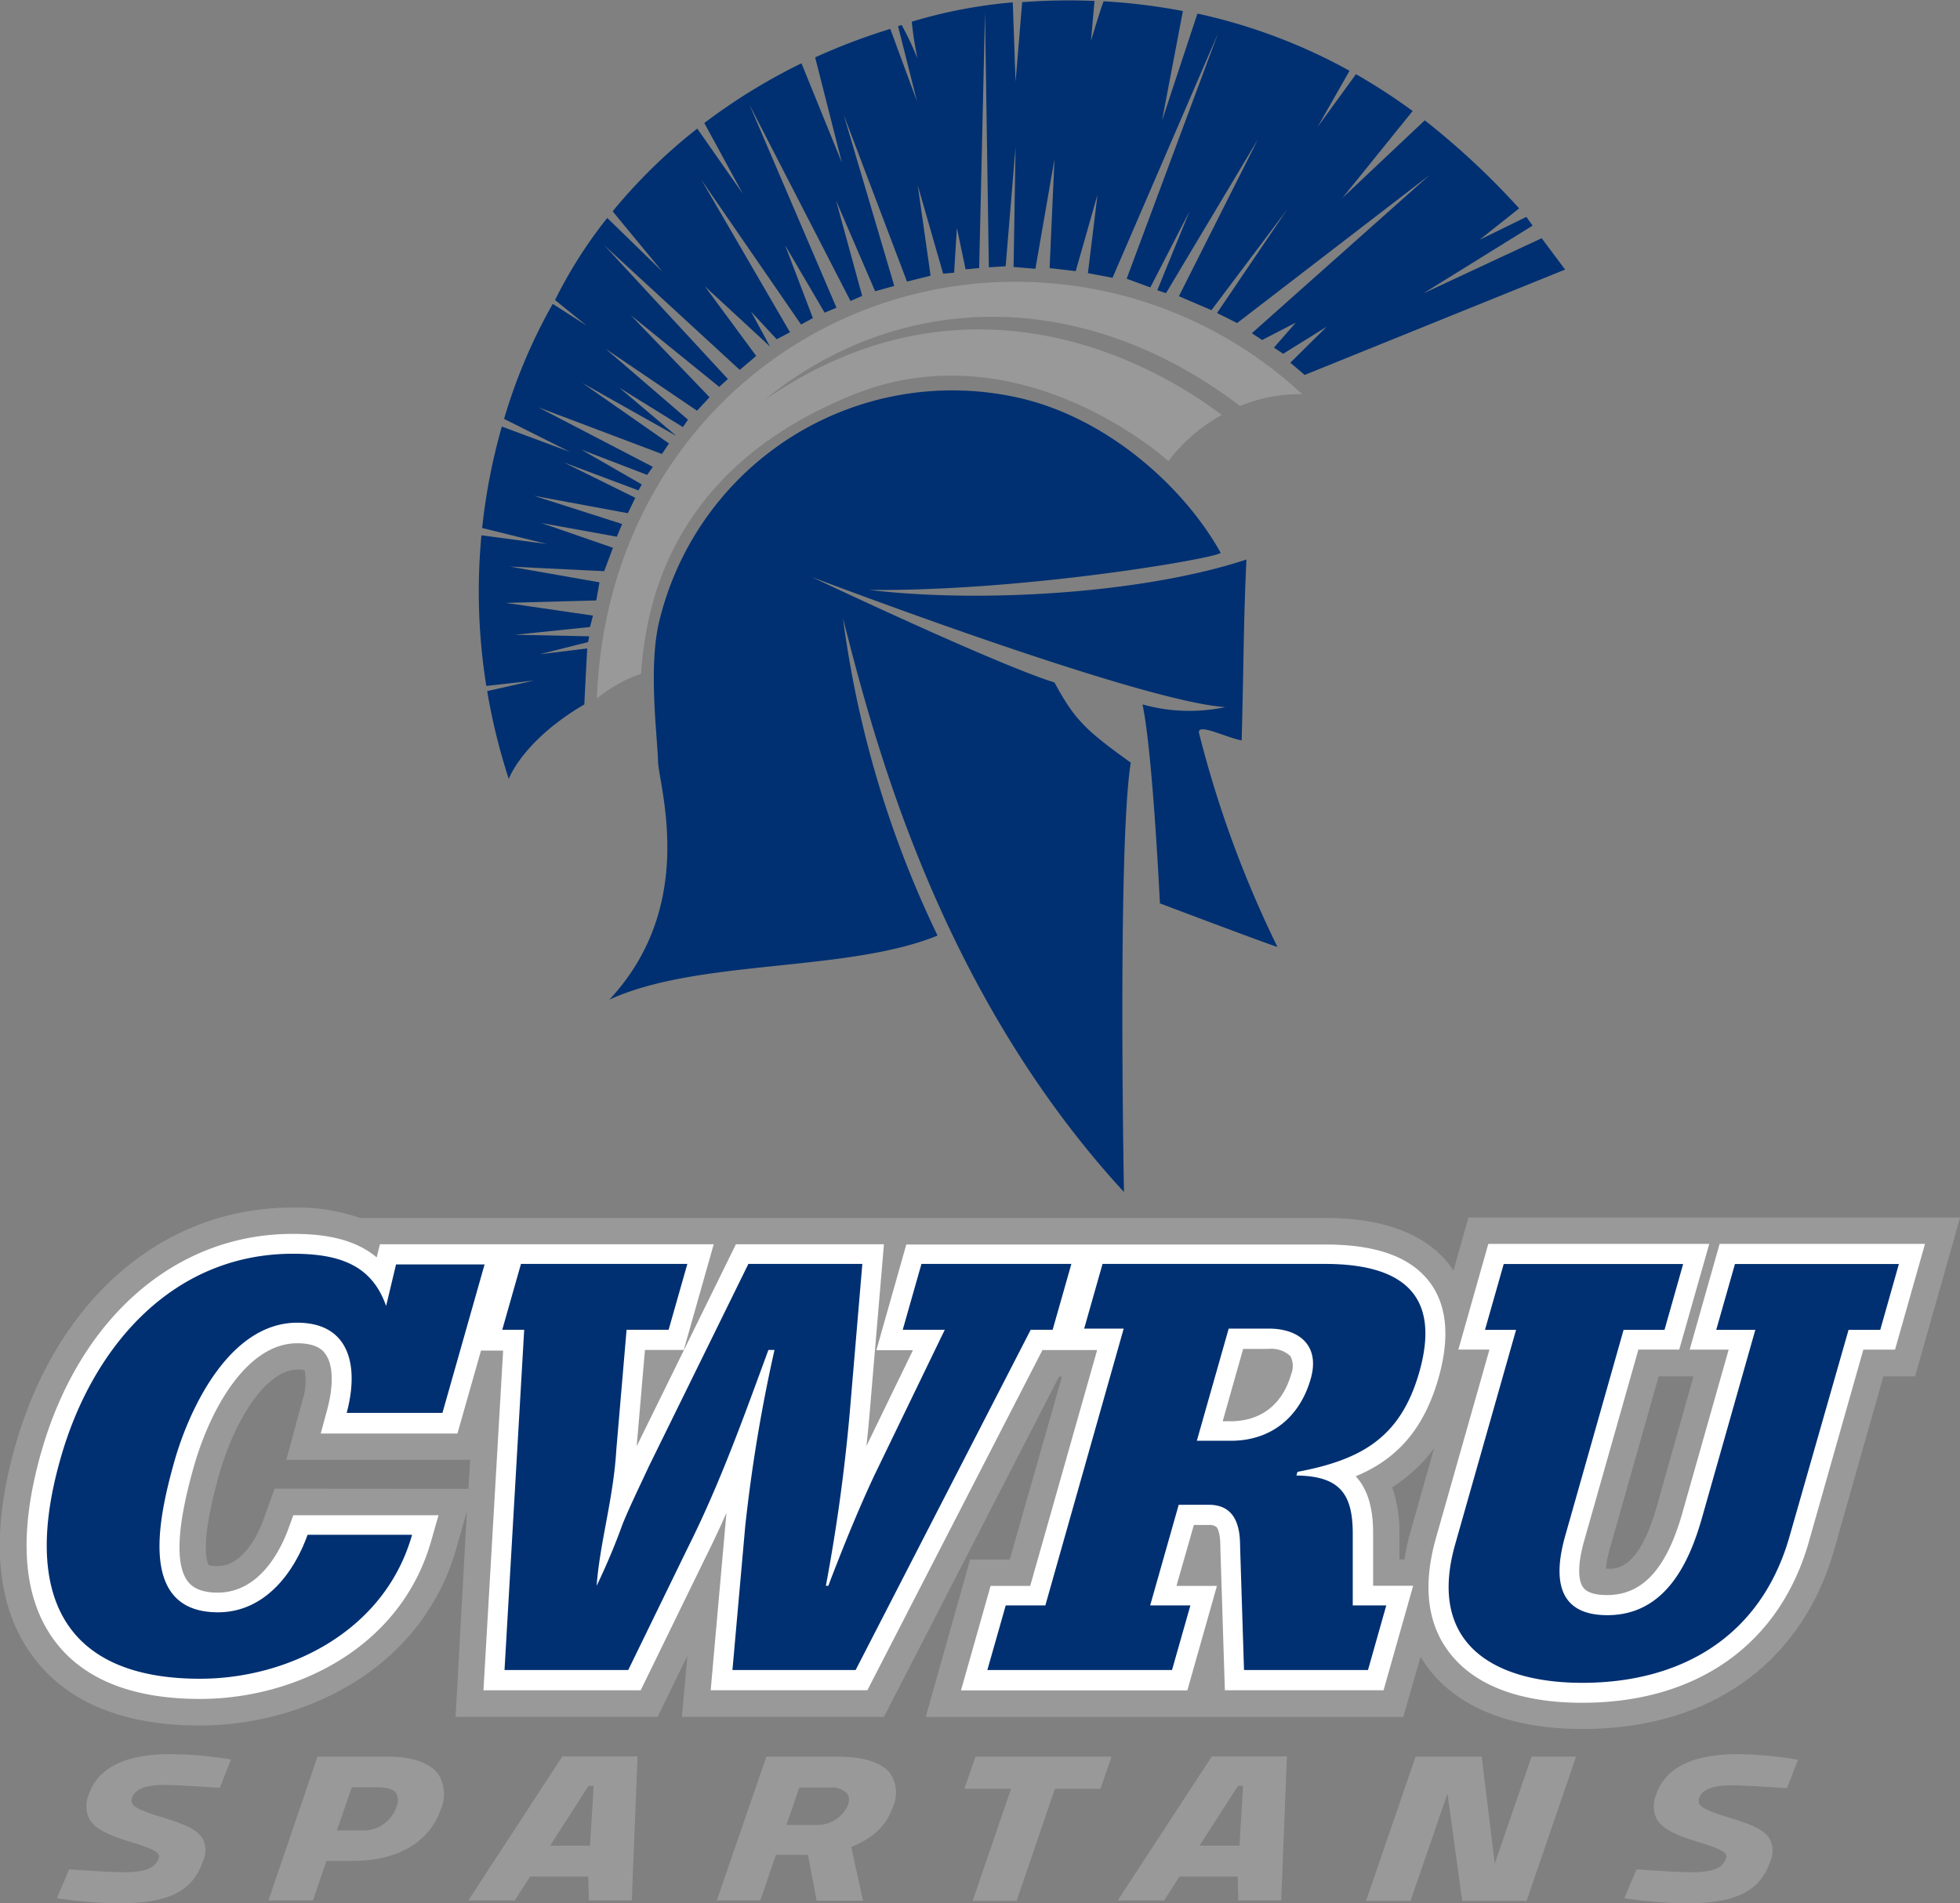 <svg id="Layer_1" data-name="Layer 1" xmlns="http://www.w3.org/2000/svg" viewBox="0 0 225.13 218.58"><rect x="0" y="0" width="225.13" height="218.58" fill="#808080" stroke="none"/><defs><style>.cls-1{fill:#003071;}.cls-2{fill:#999;}.cls-3{fill:#fff;}</style></defs><path class="cls-1" d="M107.25,120.13c-.07-2.82-1.12-10.72.12-15.95A34.62,34.62,0,0,1,149,78.49c9.93,2.36,18.63,10.12,22.87,17.71.28.51-22.34,4.47-40.36,4.28,12.76,1.54,31.51.42,43.33-3.49-.35,7.38-.29,11-.55,20.78-2-.41-5.18-2.08-4.89-.82a125.07,125.07,0,0,0,9,24.53c-.7-.16-13.5-5-13.5-5s-.82-17.33-2-22.85a19.88,19.88,0,0,0,9.51.31c-10-.66-47.5-14.94-47.5-14.94s21.09,10,27.88,12.11c2.36,4.36,3.62,5.5,8.76,9.21-1.53,9.58-.78,49.31-.78,49.31-21.54-23.42-28.87-52.65-32.27-65.88a119.46,119.46,0,0,0,10.86,36.43c-10.52,4.27-27.46,2.65-37.7,7.36C111.89,136.61,107.31,122.94,107.25,120.13Z" transform="translate(-31.67 -32.73)"/><path class="cls-2" d="M119.4,78.73c15.68-12.85,36.79-13,54.71.63A17.78,17.78,0,0,1,181.24,78a48.18,48.18,0,0,0-28.91-12.74c-26.64-2.21-51,17.66-52.1,47.69a16.45,16.45,0,0,1,5.08-2.84c.63-9.92,4.82-24.11,24.23-32s36.34,7.58,36.34,7.58A19.47,19.47,0,0,1,172,80.39C166.69,76.33,144.38,61.45,119.4,78.73Z" transform="translate(-31.67 -32.73)"/><path class="cls-1" d="M208.75,60.09l-13.6,6.34,12.56-7.79-.72-1-5.37,2.63,4.54-3.61a87.9,87.9,0,0,0-10.84-10.11l-9.47,8.93,8.08-10a69,69,0,0,0-6.51-4.23L183,47.33l3.68-6.47a64.21,64.21,0,0,0-17.47-6.57l-4.07,12.3L167.54,34a68.43,68.43,0,0,0-9.09-1.12c-.1,0-1.47,4.55-1.47,4.55s.4-4.44.41-4.59a69.92,69.92,0,0,0-8.31.14l-.76,9.14L148,33a57.12,57.12,0,0,0-11.6,2.22,37.65,37.65,0,0,0,.66,4.23,38.83,38.83,0,0,0-1.82-3.85l-.42.13L137,44.37l-3.07-8.32a71.48,71.48,0,0,0-8.63,3.27l3.08,12.12L123.73,40a67.15,67.15,0,0,0-11.16,6.86L117,55l-5.24-7.5a61.82,61.82,0,0,0-9.72,9.5l5.72,6.93-6.34-6.17a52.74,52.74,0,0,0-6,9.43l3.64,2.94-3.9-2.5a62.41,62.41,0,0,0-5.59,13.21l7.59,3.8-7.85-2.92a69.74,69.74,0,0,0-2.26,11.65l7.46,1.84-7.54-1a68.42,68.42,0,0,0,.56,17.3l5.47-.62-5.37,1.21a69.9,69.9,0,0,0,2.48,10.09s1.55-4.38,8.68-8.56c0-.27.33-6.43.33-6.43l-5.47.67,5.57-1.4.13-.66-8.53-.18,8.62-.89.34-1.31-10-1.46,10.38-.28.37-2.08L90.23,97.8l10.84.53,1-2.69L93.86,92.8l8.66,1.57.61-1.46L93,89.67l10.79,2,.85-1.77-8.24-4.07L105,89.05l.39-.68-6.94-4L106,87.27l.66-.92L93.5,79.51l14.2,5.36.81-1.21-9.94-6.94,10.78,6.07-6.54-5.53,7.3,4.52.58-.85-9.44-8.13,10.48,7.1,1.44-1.55-9.06-9.43,10.17,8.24,1-.9L101.09,60.91l15.55,14.3,1.89-1.6-5.9-8,7.48,6.91-2.17-4,2.94,3.17,1.53-.8-10.2-17.54L123.68,70l1.36-.74-3.19-8.36,4.54,7.74,1.36-.57-10-23.33,11.61,22.56,1.34-.59-3-10.95,4.49,10.42,2.2-.61-5.81-19.66,7.27,19.16,2.71-.68L137.08,54,140,64.16l1.26-.11.32-5.14,1,4.75,1.56-.14.67-29.4.44,29.31,1.93-.12,1.14-13.72-.23,13.8,2.51.21L152.79,51l-.56,12.52,3,.35,2.5-8.77-1.1,9,2.83.53,12.12-28.08-10.5,28.19,2.72,1,4.5-8.74-3.7,9.06,1,.34,10.55-17.65-9.07,18,3.74,1.6,8.71-11.58-8.07,11.91,2.31,1.15,22.11-17L175.46,71l1.18.78,3.87-2L178,72.65l1.06.71,5-3.11-4.18,4.14,1.65,1.4,29.91-12.1Z" transform="translate(-31.67 -32.73)"/><path class="cls-2" d="M200.34,172.56l-1.72,6.1c-.12-.17-.21-.34-.33-.5-2.78-3.69-7.64-5.55-14.43-5.55H73a21.56,21.56,0,0,0-7.76-1.19c-14.84,0-27,10.47-31.81,27.33-2.95,10.4-2.24,18.59,2.1,24.33,3.91,5.19,10.34,7.82,19.08,7.82,11.8,0,25.5-6.31,29.5-20.41l1.19-4.21L84,229.91h23.2l3.42-7-.62,7H133.2l20.11-39.07h.34l-6,21h-4.55L138,229.92h54.85l2-6.92a15.43,15.43,0,0,0,.86,1.3c3.48,4.6,9.61,7,17.73,7,14.66,0,25.21-7.54,28.94-20.69L248,190.8h3.64l5.17-18.24ZM63.21,203.7l-1.27,3.53c-.45,1.25-2.17,5.36-5.27,5.36-.67,0-1-.11-1-.08-.13-.18-1.22-2,1.19-10.49,1.69-6,5.32-12,9-12a3.42,3.42,0,0,1,.8.08,7,7,0,0,1-.28,3.56l-1.82,6.73H85.67l-.19,3.33Zm129.2,5.1a15.64,15.64,0,0,0-.83-5.26,17.86,17.86,0,0,0,4.82-4.49l-2.72,9.6a24.48,24.48,0,0,0-.68,3.17h-.58ZM222,205.64c-2.14,7.59-4.8,7.29-5.86,7.25a10.46,10.46,0,0,1,.44-2.31l5.61-19.78h4Z" transform="translate(-31.67 -32.73)"/><path class="cls-3" d="M196.9,191c1.31-4.62,1-8.31-1-11-2.21-2.92-6.13-4.34-12-4.34H135.77l-3.44,12.14h4.2l-5.34,11c.13-1.15.24-2.31.34-3.46l1.67-19.71h-17l-11.4,23.2.95-11.06h4.46l3.44-12.14H75.31l-.37,1.51c-2.76-2.31-6.45-2.7-9.67-2.7-13.42,0-24.48,9.62-28.88,25.12C33.72,209,34.26,216.3,38,221.25c3.31,4.37,8.91,6.6,16.65,6.6,10.66,0,23-5.63,26.56-18.19l.83-2.91H65.36l-.55,1.51c-.8,2.22-3.19,7.38-8.14,7.38-2.46,0-3.19-1-3.43-1.29-1.47-1.95-1.24-6.37.69-13.16C55.79,194.62,60,187,65.82,187c2.29,0,3,.89,3.19,1.19.92,1.19,1,3.54.28,6.29l-.78,2.89h15.7l2.71-9.53h2.54L87.2,226.86h18.06l7.48-15.33q1.26-2.52,2.38-5.07c-.05.47-.09.93-.13,1.39l-1.69,19h18l20.11-39.07h6.28L150,214.87h-4.55l-3.4,12h26l3.4-12H166.8l2-7h1.71a1.35,1.35,0,0,1,.87.22c.11.11.47.6.46,2.33l.52,16.43h18.23l3.4-12h-4.6v-6.06c0-2.91-.64-5.06-2-6.51C191.84,200.43,195.13,197.2,196.9,191ZM180,190.48c-1,3.54-3.48,5.48-7,5.48h-.89l2.35-8.31h2.9a3.23,3.23,0,0,1,2.52.82A2.42,2.42,0,0,1,180,190.48Zm33.39,37.81c-7.12,0-12.41-2-15.29-5.83-2.51-3.31-3-7.68-1.52-13l6.17-21.73h-3.57l3.44-12.14H228l-3.45,12.14h-4.69l-6.24,22c-.71,2.52-.75,4.46-.09,5.33.43.57,1.35.86,2.73.86,4.08,0,6.83-3,8.66-9.47l5.31-18.72h-4.48l3.44-12.14h23.59l-3.44,12.14h-3.64l-6.26,22.07C236.1,221.56,226.62,228.29,213.42,228.29Z" transform="translate(-31.67 -32.73)"/><path class="cls-1" d="M82.49,195h-11c1.45-5.39.34-10.36-5.68-10.36-7.77,0-12.39,9.87-14.1,15.89-1.92,6.79-4.15,17.37,5,17.37,5.25,0,8.65-4.34,10.29-8.9H79c-3.13,11.07-14.2,16.53-24.36,16.53-16,0-20.38-10.08-16-25.35,3.62-12.74,12.82-23.46,26.68-23.46,5.39,0,9.07,1.33,10.7,6l1.14-4.77H87.33Zm34.78,13a180.38,180.38,0,0,1,3.36-20.23h-.7c-2.78,7.56-5.52,15.26-9.24,22.68l-6.86,14.08H89.62l2.26-39.08H89.36l2.15-7.56h19.11l-2.15,7.56h-4.83l-1.18,13.8c-.33,5.6-1.88,10.57-2.26,15.61a75.07,75.07,0,0,0,3-7.14c.89-2.17,2-4.41,3-6.58l11.43-23.25h13.09l-1.46,17.23c-.58,6.51-1.49,13.16-2.73,19.74h.28c1.63-4.27,3.32-8.47,5.28-12.67l8.1-16.74h-4.83l2.15-7.56h17.22l-2.15,7.56h-2.52l-20.11,39.08H115.8Zm46.51,9.11h4.62l-2.11,7.42H145.08l2.11-7.42h4.55l9-31.79H156.2l2.11-7.43h25.55c8.4,0,13.46,3.15,10.84,12.4-2.13,7.49-6.57,10.08-14,11.48l-.12.42c4.88.07,6.45,2,6.47,6.58v8.34h3.85l-2.1,7.42H174.56l-.45-14.22c0-2.52-.68-4.76-3.62-4.76h-3.43Zm9.28-18.91c4.62,0,7.92-2.73,9.17-7.14,1.07-3.78-1.31-5.74-4.81-5.74H172.8l-3.66,12.88Zm64.17,10.95C233.87,221,224.41,226,213.42,226c-10.15,0-17.84-4.48-14.61-15.89l7-24.65h-3.57l2.15-7.56H225l-2.14,7.56h-4.7l-6.71,23.67c-1.41,5-.83,9.1,4.84,9.1,6.58,0,9.37-5.88,10.86-11.13l6.14-21.64h-4.49l2.15-7.56h18.83l-2.14,7.56H244Z" transform="translate(-31.67 -32.73)"/><path class="cls-2" d="M51.24,234.19c-5.14,0-8.29,1.54-9.35,4.58a3.45,3.45,0,0,0,0,2.78c.56,1.09,1.95,1.87,4.78,2.72,1.82.55,3,1,3.23,1.46a.46.46,0,0,1,0,.41c-.38,1.15-1.54,1.61-4,1.61-1.93,0-6-.32-6.07-.32l-.22,0-1.4,3.3.4.07a54.69,54.69,0,0,0,6.68.53c5.72,0,8.52-1.39,9.68-4.81A3,3,0,0,0,55,244c-.58-1.14-2.14-1.79-5-2.65-2-.61-2.93-1.06-3.15-1.5a.83.83,0,0,1,0-.67c.39-1.2,2.18-1.45,3.61-1.45,1.84,0,6.19.32,6.23.32l.23,0,1.28-3.25-.38-.06A45,45,0,0,0,51.24,234.19Z" transform="translate(-31.67 -32.73)"/><path class="cls-2" d="M76.14,234.47h-8L62.5,251h5.11l1.55-4.55h3.06c5.11,0,8.78-2.15,10.07-5.89a4.35,4.35,0,0,0-.27-4.06C81.06,235.18,79,234.47,76.14,234.47Zm1.07,5.78a4,4,0,0,1-4,2.7H70.37L72.08,238h3c1.07,0,1.77.22,2.08.65A1.76,1.76,0,0,1,77.21,240.25Z" transform="translate(-31.67 -32.73)"/><path class="cls-2" d="M85.46,251h5.33l1.77-2.75h6.68l.07,2.75h4.93l.66-16.56H96.27Zm14.4-13.16-.42,6.86H94.86l4.4-6.86Z" transform="translate(-31.67 -32.73)"/><path class="cls-2" d="M127.7,234.47h-8L114,251H119l1.79-5.24h3.06l.62,0,1,5.26h5.32l-1.34-6.17c2.59-1.06,4-2.44,4.77-4.57a4,4,0,0,0-.23-3.78C133.05,235.16,130.92,234.47,127.7,234.47Zm1.37,5.55a3.81,3.81,0,0,1-3.7,2.3H122l1.48-4.29H127a2.41,2.41,0,0,1,2,.72A1.35,1.35,0,0,1,129.07,240Z" transform="translate(-31.67 -32.73)"/><polygon class="cls-2" points="110.77 205.44 116.13 205.44 111.72 218.31 116.77 218.31 121.17 205.44 126.4 205.44 127.68 201.74 112.05 201.74 110.77 205.44"/><path class="cls-2" d="M160.05,251h5.33l1.77-2.75h6.68l.08,2.75h4.92l.66-16.56h-8.62Zm14.4-13.16-.41,6.86h-4.59l4.41-6.86Z" transform="translate(-31.67 -32.73)"/><polygon class="cls-2" points="171.69 214.04 170.19 201.74 162.6 201.74 156.91 218.31 162.02 218.31 166.26 205.99 167.95 218.31 175.35 218.31 181.03 201.74 175.92 201.74 171.69 214.04"/><path class="cls-2" d="M237.87,234.78a45,45,0,0,0-6.59-.59c-5.14,0-8.29,1.54-9.36,4.58a3.45,3.45,0,0,0,0,2.78c.56,1.09,1.94,1.87,4.78,2.72,1.82.55,3,1,3.23,1.46a.46.46,0,0,1,0,.41c-.38,1.15-1.54,1.61-4,1.61-1.94,0-6-.32-6.07-.32l-.22,0-1.4,3.3.4.07a54.69,54.69,0,0,0,6.68.53c5.72,0,8.52-1.39,9.68-4.81a3,3,0,0,0,0-2.48c-.58-1.14-2.14-1.79-5-2.65-2-.61-2.93-1.06-3.15-1.5a.82.82,0,0,1,0-.67c.39-1.2,2.18-1.45,3.61-1.45,1.84,0,6.18.32,6.23.32l.23,0,1.28-3.25Z" transform="translate(-31.67 -32.73)"/></svg>